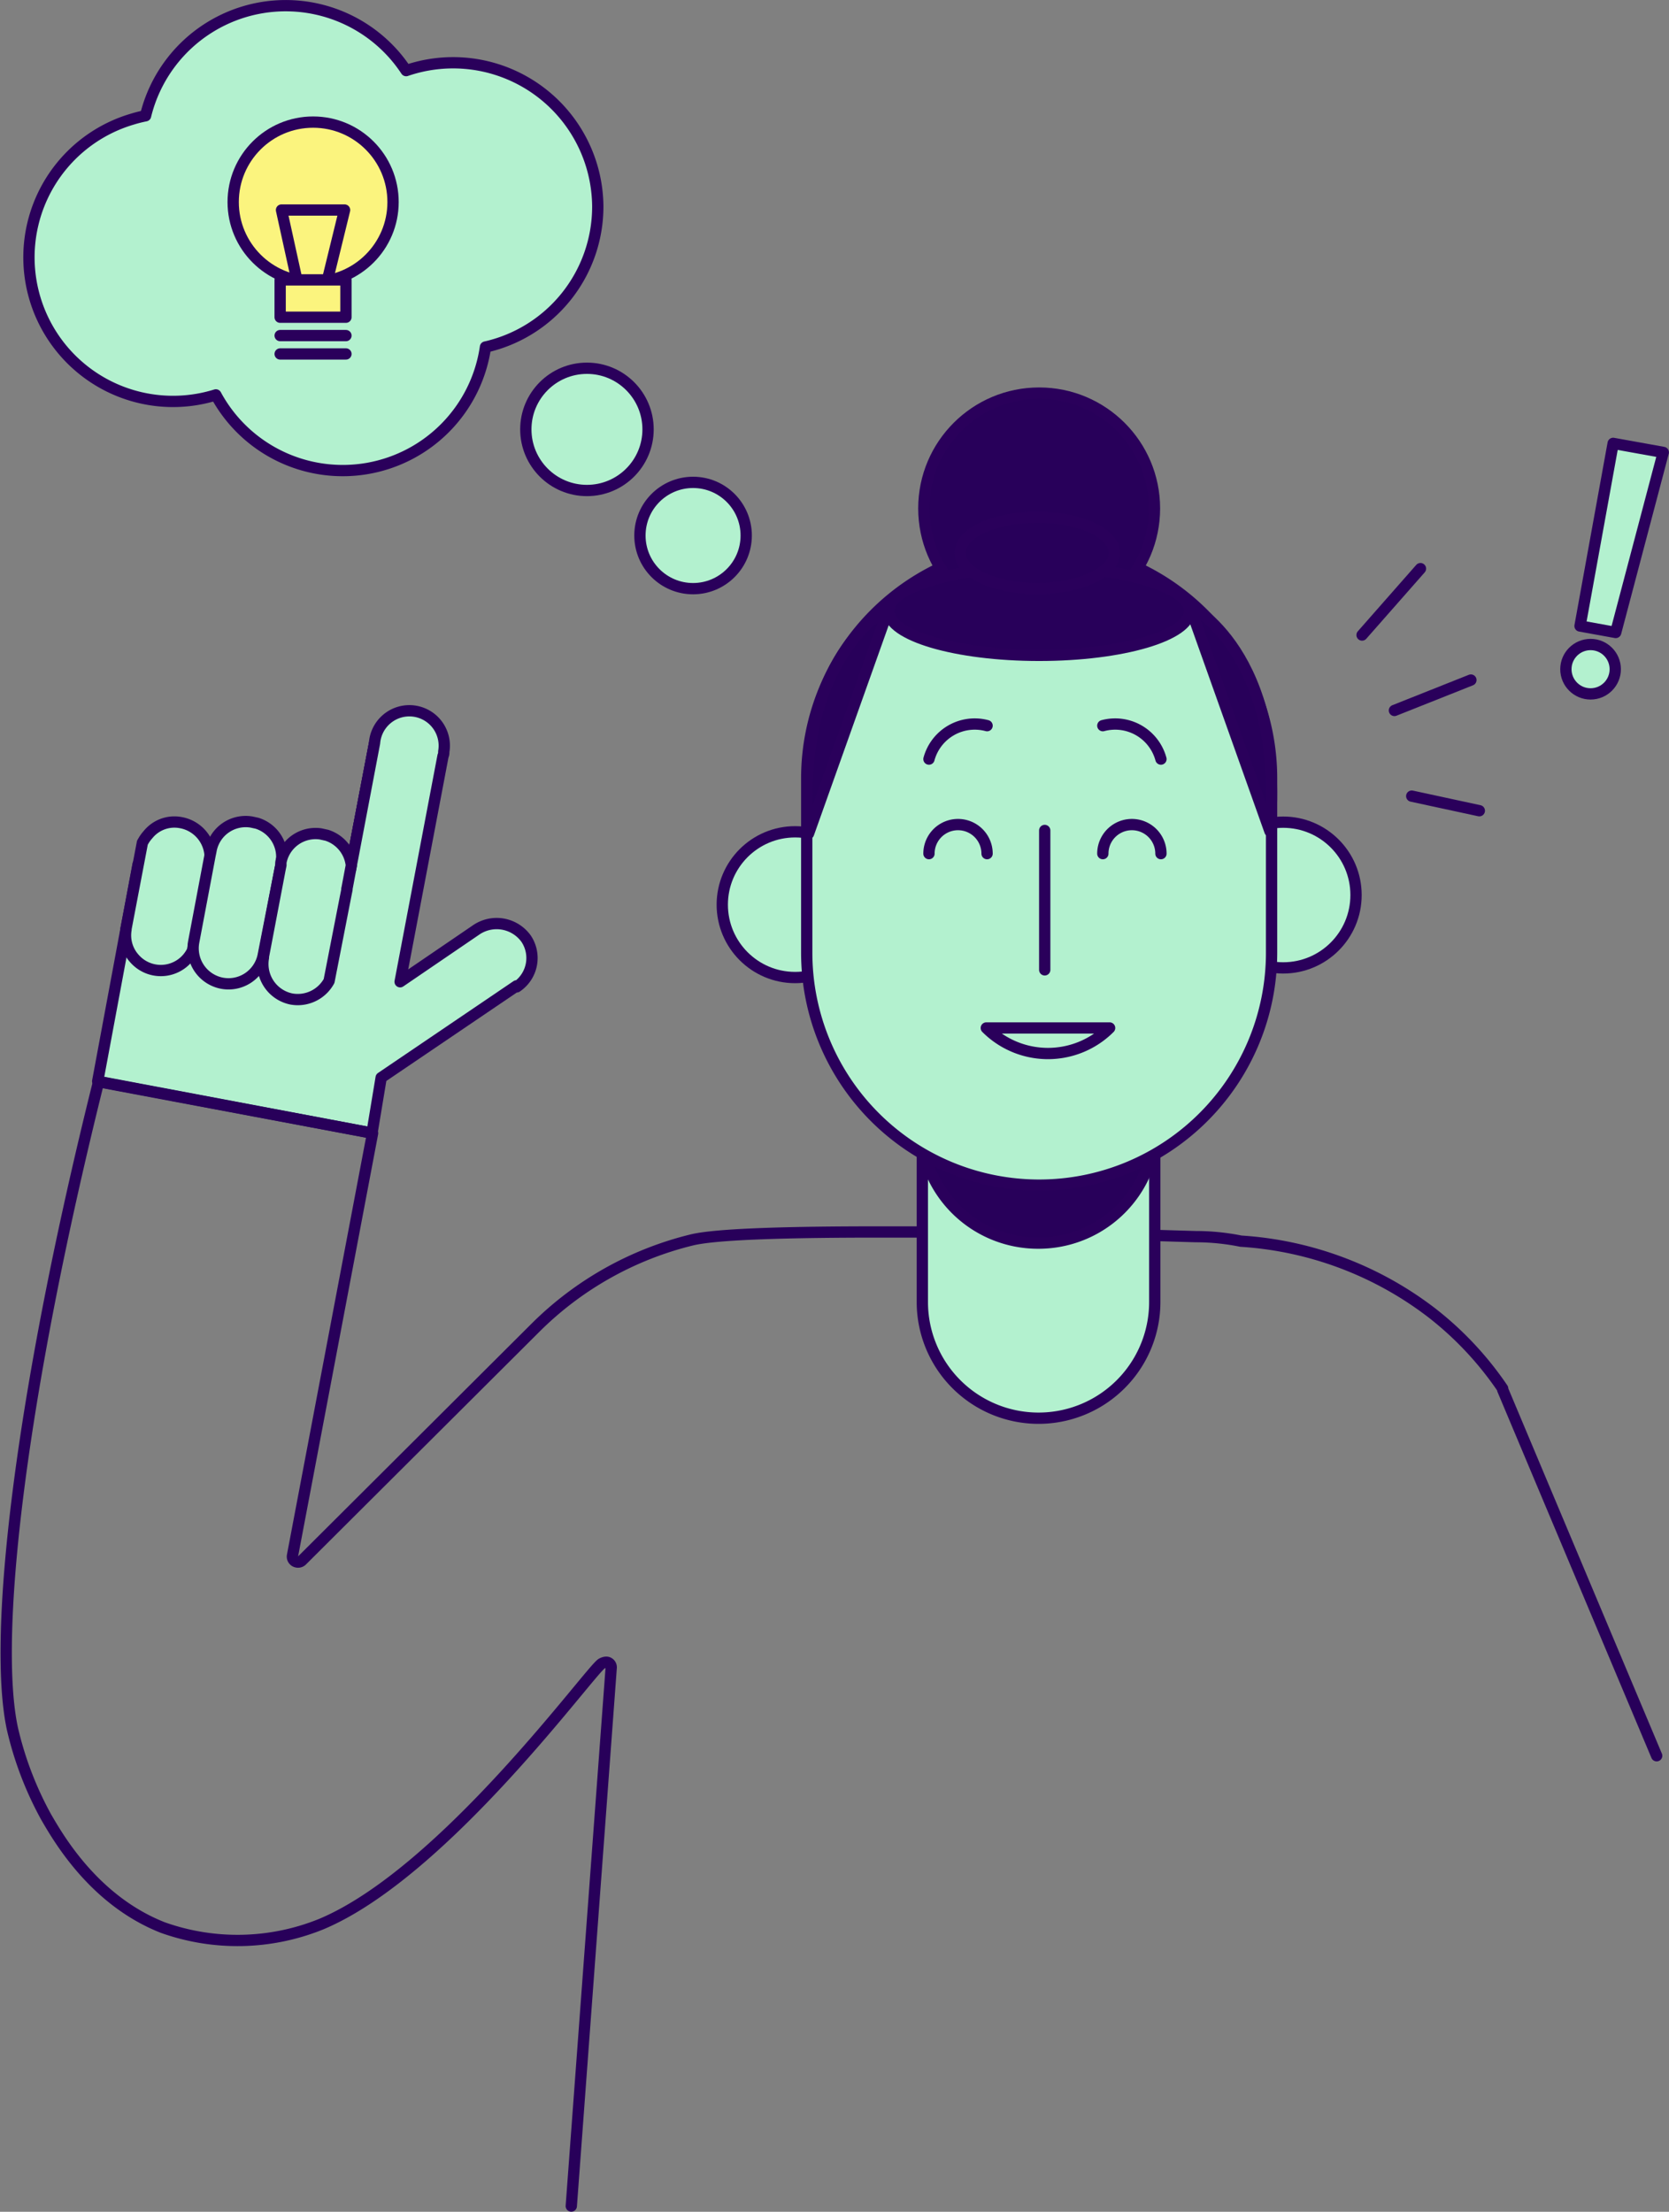 <svg xmlns="http://www.w3.org/2000/svg" xmlns:xlink="http://www.w3.org/1999/xlink" viewBox="0 0 110.87 146.91"><rect x="0" y="0" width="110.87" height="146.91" fill="#808080" stroke="none"/><defs><style>.cls-1,.cls-3,.cls-7{fill:none;}.cls-2{clip-path:url(#clip-path);}.cls-3,.cls-4{stroke:#28005a;}.cls-3,.cls-4,.cls-5,.cls-6,.cls-7,.cls-8{stroke-linecap:round;stroke-linejoin:round;stroke-width:0.75px;}.cls-4,.cls-5{fill:#b3f1cf;}.cls-5,.cls-6,.cls-7,.cls-8{stroke:#2a005b;}.cls-6{fill:#28005a;}.cls-8{fill:#fbf47e;}</style><clipPath id="clip-path" transform="translate(-25.05 -7.03)"><rect class="cls-1" width="160.96" height="160.96"/></clipPath></defs><g id="Layer_2" data-name="Layer 2"><g id="Layer_2-2" data-name="Layer 2"><g class="cls-2"><line class="cls-3" x1="23.43" y1="56.96" x2="24.89" y2="49.33"/><line class="cls-3" x1="23.43" y1="56.96" x2="24.89" y2="49.33"/><path class="cls-4" d="M59.37,72.51l-9,6.1-.61,3.68L31.54,78.85l2.68-14.4,14.11.33h0l.15-.77,1.45-7.63a2.32,2.32,0,1,1,4.6.57c0,.09,0,.19-.05.29l-2.85,15,5.06-3.45a2.41,2.41,0,0,1,3.31.59,2.31,2.31,0,0,1-.63,3.2Z" transform="translate(-25.05 -7.03)"/><path class="cls-4" d="M37.84,70.16a2.33,2.33,0,0,1-3.85.55,2.3,2.3,0,0,1-.57-1.93.06.06,0,0,1,0-.06L34.51,63l.1-.17a2.42,2.42,0,0,1,.27-.36A2.25,2.25,0,0,1,37,61.66h0a2.37,2.37,0,0,1,2,2.57l-.06.28Z" transform="translate(-25.05 -7.03)"/><path class="cls-4" d="M42.53,70.51a2.35,2.35,0,0,1-2.77,1.82h0a2.36,2.36,0,0,1-1.84-2.75h0L39,63.86l.06-.29a2.34,2.34,0,0,1,2.69-1.94l.37.08a2.35,2.35,0,0,1,1.61,2.67h0l-.06.3-1.14,5.83Z" transform="translate(-25.05 -7.03)"/><path class="cls-4" d="M46.91,72.19a2.37,2.37,0,0,1-2.53,1.19h0a2.37,2.37,0,0,1-1.83-2.74v-.08l1.1-5.77.06-.29h0v-.19a2.34,2.34,0,0,1,2.64-1.89l.41.09a2.36,2.36,0,0,1,1.63,2h0l-.29,1.54a.06.06,0,0,0,0,.06l-.1.5Z" transform="translate(-25.05 -7.03)"/><circle class="cls-5" cx="52.82" cy="60.09" r="4.84"/><circle class="cls-5" cx="85.24" cy="59.45" r="4.84"/><path class="cls-3" d="M63,153.56l2.65-35.74a.34.34,0,0,0-.21-.36s-.15-.08-.42.07c-.73.41-10.43,13.86-18.62,17.3a14.79,14.79,0,0,1-10.54.23c-4.54-1.79-6.91-5.9-7.75-7.35a22.8,22.8,0,0,1-2.23-5.83c-1.34-6.15.53-22.19,5.72-43l18.2,3.42-5.32,28.06a.36.36,0,0,0,.3.42.37.37,0,0,0,.32-.09L60.63,95.21A22.16,22.16,0,0,1,71,89.39c1.67-.41,6.69-.53,12.35-.53h7.56c2.15,0,4.22.07,6.06.12s3.55.07,4.82.11l2.69.08a15.11,15.11,0,0,1,3,.3,23.22,23.22,0,0,1,12.72,4.79,22,22,0,0,1,4.67,5v.07q5.12,12.18,10.23,24.32" transform="translate(-25.05 -7.03)"/><g id="Vuxenhuvud_1" data-name="Vuxenhuvud 1"><path class="cls-5" d="M86.36,81.88h15.4V93.51A7.72,7.72,0,0,1,94,101.23h0a7.72,7.72,0,0,1-7.68-7.72V81.88Z" transform="translate(-25.05 -7.03)"/><path class="cls-6" d="M86.36,70.3h15.4V81.88A7.72,7.72,0,0,1,94,89.6h0a7.72,7.72,0,0,1-7.72-7.72h0V70.3h0Z" transform="translate(-25.05 -7.03)"/><path class="cls-5" d="M94.08,43.29h0a15.44,15.44,0,0,1,15.44,15.44V70.31A15.44,15.44,0,0,1,94.08,85.75h0A15.44,15.44,0,0,1,78.64,70.31V58.73A15.44,15.44,0,0,1,94.08,43.29Z" transform="translate(-25.05 -7.03)"/></g><circle class="cls-6" cx="69.03" cy="33.77" r="7.66"/><ellipse class="cls-6" cx="69.03" cy="40.59" rx="9.99" ry="2.94"/><ellipse class="cls-6" cx="68.9" cy="36.72" rx="5.12" ry="2.37"/><path class="cls-6" d="M78.76,62.4l5.34-15S77.76,50.51,78.76,62.4Z" transform="translate(-25.05 -7.03)"/><path class="cls-6" d="M109.41,62.24l-5.34-15S110.43,50.36,109.41,62.24Z" transform="translate(-25.05 -7.03)"/><path class="cls-7" d="M94.45,62.19v9.26" transform="translate(-25.05 -7.03)"/><path class="cls-7" d="M98.76,75.31a5.79,5.79,0,0,1-8.19,0h8.19Z" transform="translate(-25.05 -7.03)"/><path class="cls-7" d="M86.76,57.45a3.15,3.15,0,0,1,3.86-2.22" transform="translate(-25.05 -7.03)"/><path class="cls-7" d="M102.17,57.45a3.15,3.15,0,0,0-3.86-2.22" transform="translate(-25.05 -7.03)"/><path class="cls-7" d="M98.31,63.73a1.93,1.93,0,0,1,3.86,0" transform="translate(-25.05 -7.03)"/><path class="cls-7" d="M86.76,63.73a1.93,1.93,0,0,1,3.86,0" transform="translate(-25.05 -7.03)"/><polygon class="cls-5" points="107.33 42.01 104.96 41.58 107.16 29.45 110.49 30.05 107.33 42.01"/><circle class="cls-5" cx="105.66" cy="44.45" r="1.64"/><line class="cls-7" x1="90.48" y1="42.18" x2="94.36" y2="37.77"/><line class="cls-7" x1="92.63" y1="47.19" x2="97.71" y2="45.17"/><line class="cls-7" x1="93.78" y1="52.88" x2="98.27" y2="53.85"/><circle class="cls-5" cx="46.04" cy="35.57" r="3.53"/><circle class="cls-5" cx="38.99" cy="28.52" r="4.06"/><path class="cls-5" d="M64.76,20.75a9.56,9.56,0,0,1-7.46,9.33,9.58,9.58,0,0,1-17.91,3.18,9.57,9.57,0,1,1-5.54-18.32c.29-.09.58-.16.87-.22a9.58,9.58,0,0,1,17.31-3,9.61,9.61,0,0,1,12.73,9Z" transform="translate(-25.05 -7.03)"/><circle class="cls-8" cx="20.8" cy="13.42" r="5.31"/><line class="cls-7" x1="18.61" y1="22.29" x2="22.98" y2="22.29"/><line class="cls-7" x1="22.98" y1="23.51" x2="18.61" y2="23.51"/><polygon class="cls-8" points="21.72 18.73 19.75 18.73 18.7 13.95 22.89 13.95 21.72 18.73"/><rect class="cls-8" x="18.61" y="18.59" width="4.37" height="2.48"/></g></g></g></svg>